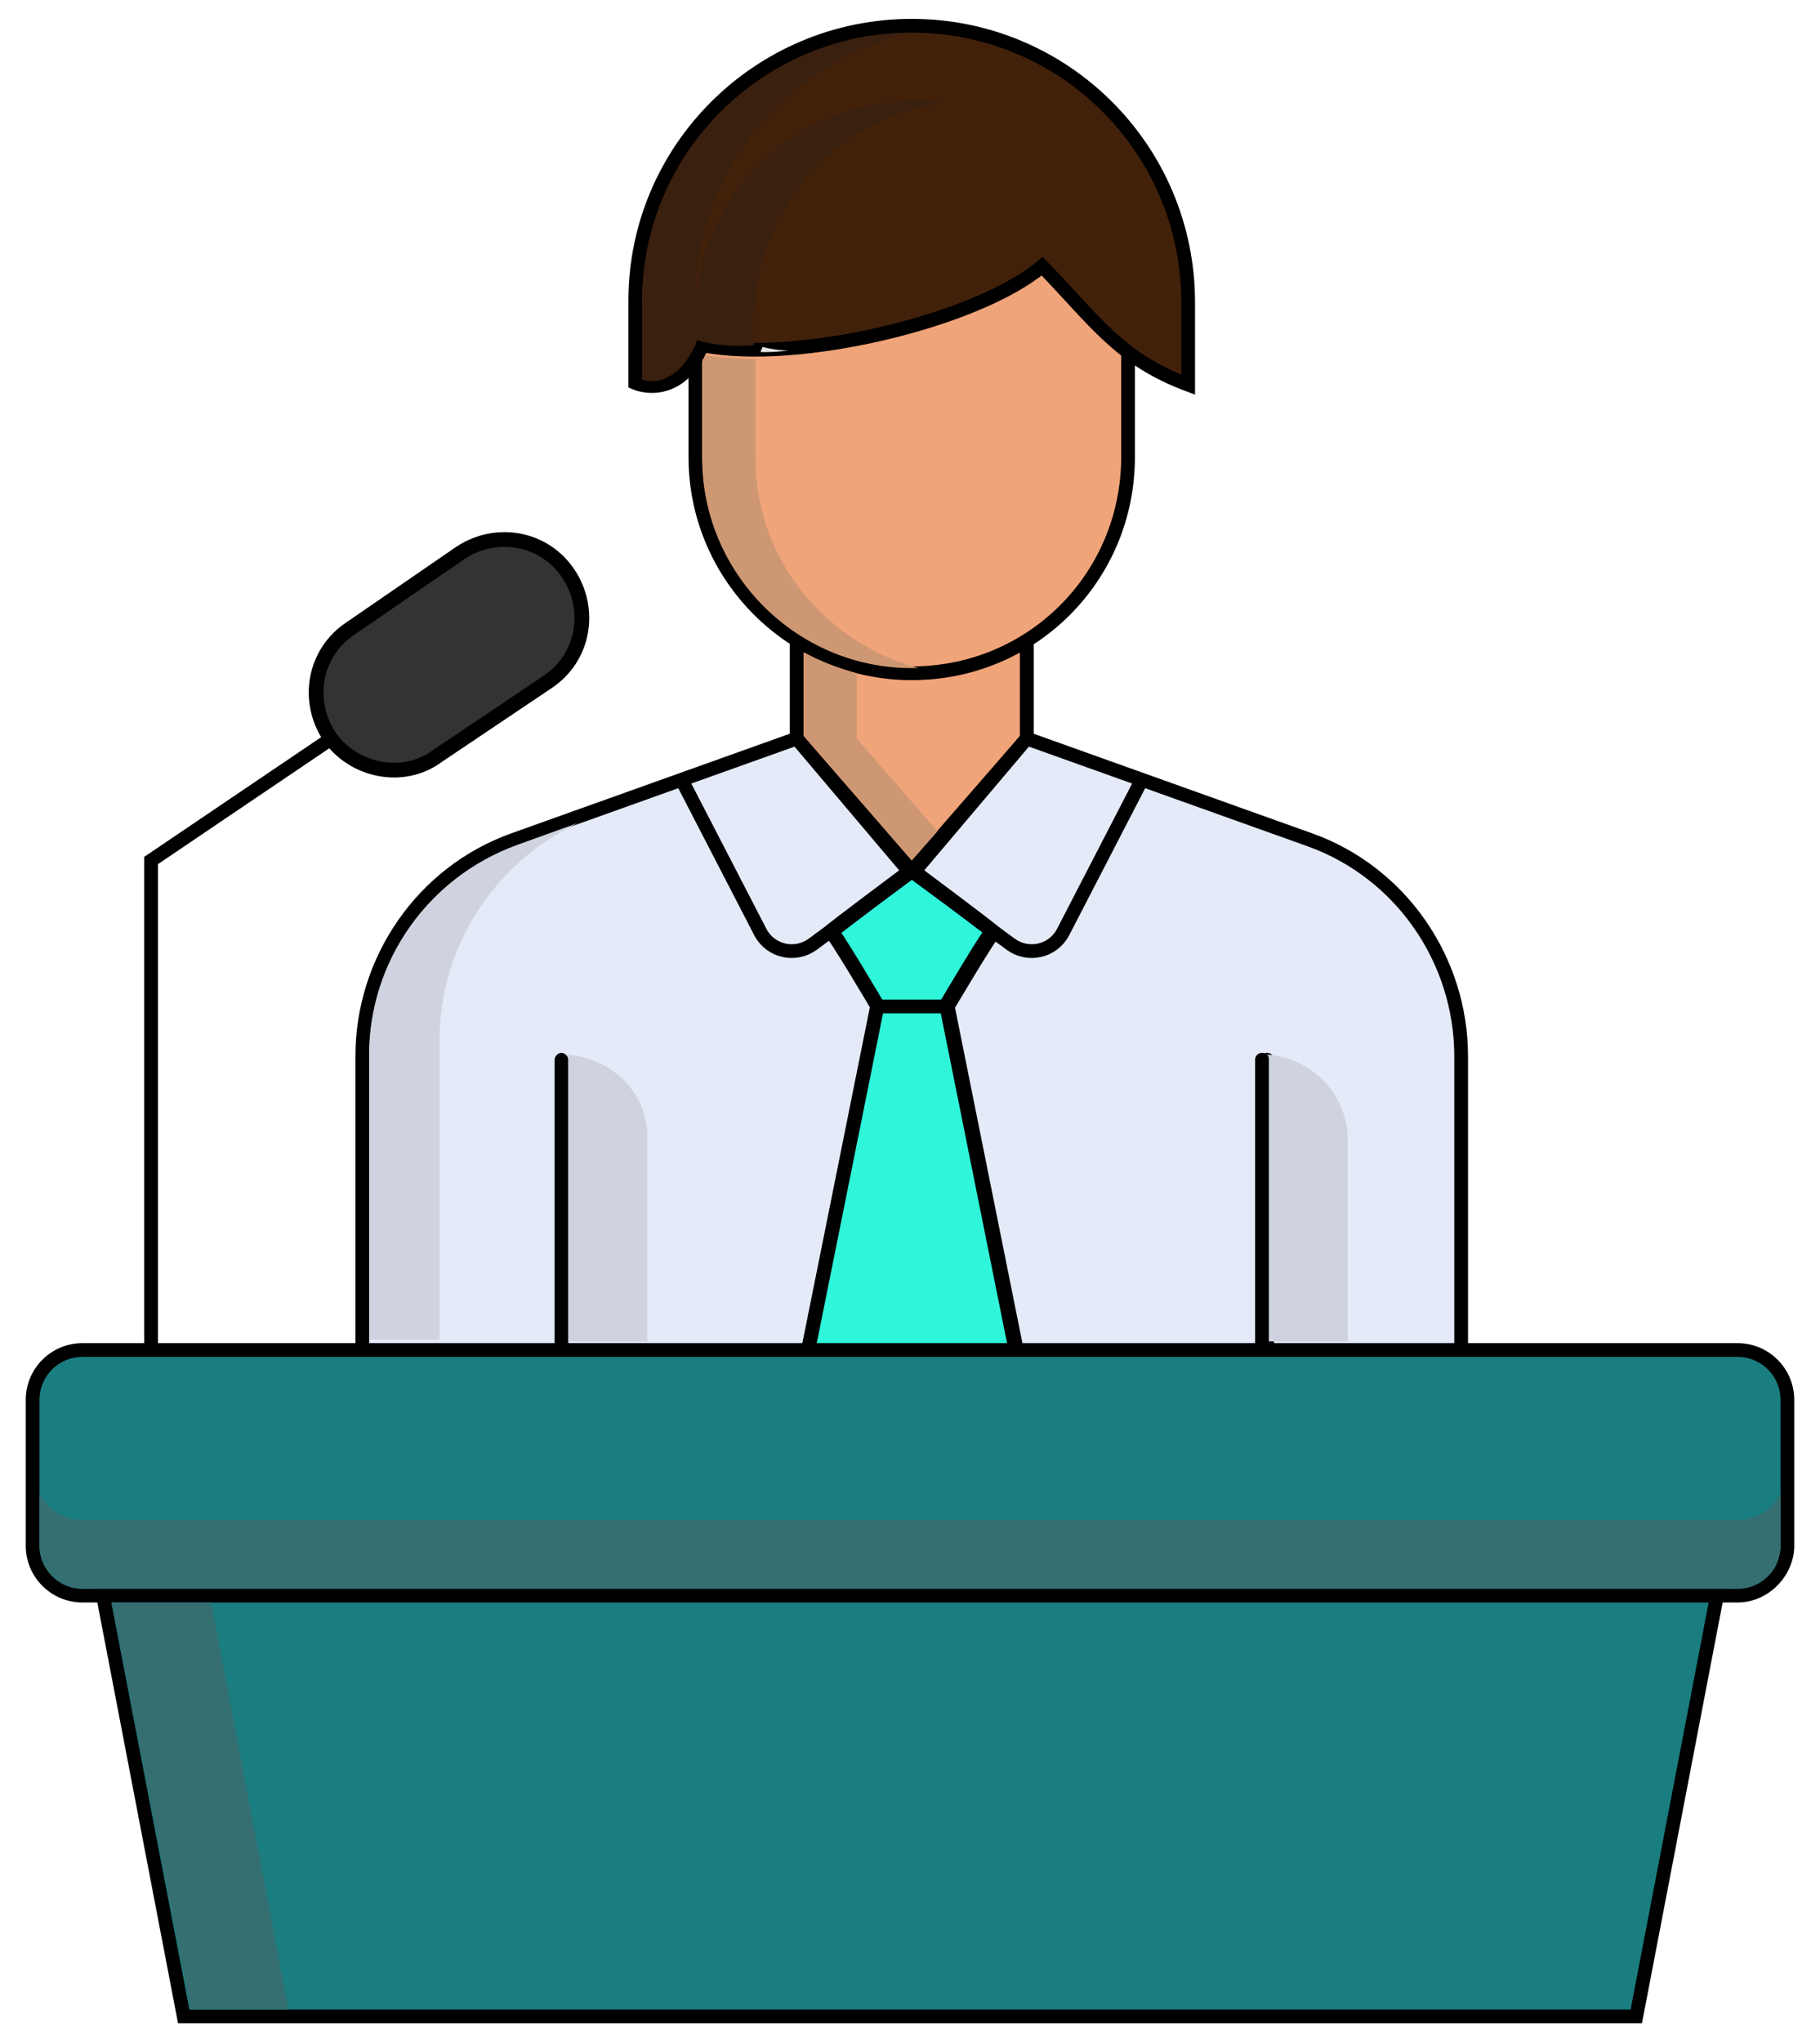 <?xml version="1.0" encoding="utf-8"?>
<!-- Generator: Adobe Illustrator 26.2.1, SVG Export Plug-In . SVG Version: 6.00 Build 0)  -->
<svg version="1.1" id="Layer_1" xmlns="http://www.w3.org/2000/svg" xmlns:xlink="http://www.w3.org/1999/xlink" x="0px" y="0px"
	 viewBox="0 0 106 118.9" style="enable-background:new 0 0 106 118.9;" xml:space="preserve">
<style type="text/css">
	.st0{fill:#F0A479;stroke:#000000;stroke-width:0.8;stroke-miterlimit:10;}
	.st1{fill:#E4EAF8;}
	.st2{fill:#2FF6DA;stroke:#000000;stroke-width:0.8;stroke-linecap:round;stroke-linejoin:round;stroke-miterlimit:10;}
	.st3{fill:#1A7D80;stroke:#000000;stroke-width:0.8;stroke-miterlimit:10;}
	.st4{fill:none;stroke:#000000;stroke-width:0.8;stroke-miterlimit:10;}
	.st5{fill:#333333;stroke:#000000;stroke-width:0.858;stroke-miterlimit:10;}
	.st6{fill:none;stroke:#000000;stroke-width:0.8;stroke-linecap:round;stroke-miterlimit:10;}
	.st7{fill:none;stroke:#000000;stroke-width:0.8;stroke-linejoin:round;stroke-miterlimit:10;}
	.st8{fill:#42210B;stroke:#000000;stroke-width:0.8;stroke-miterlimit:10;}
	.st9{fill:#E6E6E6;}
	.st10{fill:#39200F;}
	.st11{fill:#CE9773;}
	.st12{fill:#CFD3DF;}
	.st13{fill:#356F72;}
</style>
<g>
	<polygon class="st0" points="59.8,37.2 59.8,43 53.1,50.7 46.4,43 46.4,37.2 	"/>
	<path class="st1" d="M76.3,48.9L59.8,43l0,0L53,50.7L46.4,43l-7.5,2.7l-9,3.2c-5.3,1.9-8.8,6.9-8.8,12.6v17h64.1v-17
		C85.1,55.8,81.6,50.8,76.3,48.9z"/>
	<path class="st2" d="M59.2,78.5l-4-19.9c0,0,2.6-4.4,2.7-4.3c0.1,0.1-4.6-3.5-4.6-3.5H53c0,0-4.7,3.5-4.6,3.5
		c0.1-0.1,2.7,4.3,2.7,4.3l-4,19.9"/>
	<path class="st3" d="M101.2,92.9H4.8c-1.6,0-2.9-1.3-2.9-2.9v-8.5c0-1.6,1.3-2.9,2.9-2.9h96.4c1.6,0,2.9,1.3,2.9,2.9v8.5
		C104.1,91.5,102.8,92.9,101.2,92.9z"/>
	<polygon class="st3" points="95.3,117.4 10.7,117.4 6,92.9 100,92.9 	"/>
	<polyline class="st4" points="8.8,78.5 8.8,50.1 19.3,43 	"/>
	<path class="st5" d="M19.2,42.9L19.2,42.9c-1.4-2.1-0.9-4.9,1.2-6.3l6.4-4.4c2.1-1.4,4.9-0.9,6.3,1.2l0,0c1.4,2.1,0.9,4.9-1.2,6.3
		L25.5,44C23.5,45.5,20.6,44.9,19.2,42.9z"/>
	<path class="st4" d="M21.1,78.5v-17c0-5.6,3.5-10.7,8.8-12.6L46.4,43l6.6,7.8L47.3,55c-1,0.7-2.4,0.4-3-0.7l-4.6-8.9"/>
	<line class="st6" x1="73.8" y1="61.7" x2="73.8" y2="78.5"/>
	<path class="st7" d="M53,50.7c0,0-4.7,3.5-4.6,3.5c0.1-0.1,2.7,4.3,2.7,4.3l-4,19.9"/>
	<path class="st4" d="M85.1,78.5v-17c0-5.6-3.5-10.7-8.8-12.6L59.8,43l-6.6,7.8l5.7,4.2c1,0.7,2.4,0.4,3-0.7l4.6-8.9"/>
	<line class="st6" x1="73.5" y1="61.7" x2="73.5" y2="78.5"/>
	<path class="st7" d="M53.2,50.7c0,0,4.7,3.5,4.6,3.5c-0.1-0.1-2.7,4.3-2.7,4.3l4,19.9"/>
	<line class="st4" x1="51" y1="58.6" x2="55.2" y2="58.6"/>
	<line class="st7" x1="46.4" y1="43" x2="46.4" y2="37.2"/>
	<line class="st7" x1="59.8" y1="43" x2="59.8" y2="37.2"/>
	<path class="st0" d="M53.1,39.2L53.1,39.2c-6.9,0-12.6-5.6-12.6-12.6v-8.2c0-6.9,5.6-12.6,12.6-12.6h0c6.9,0,12.6,5.6,12.6,12.6
		v8.2C65.7,33.6,60.1,39.2,53.1,39.2z"/>
	<path class="st8" d="M69.2,22.4v-4.8c0-8.9-7.2-16.1-16.1-16.1h0C44.2,1.5,37,8.7,37,17.5v4.8c0,0,2.5,1.1,3.9-2.2
		c5.5,1.1,16-1.4,19.8-4.6C63.8,18.7,65.2,20.9,69.2,22.4z"/>
	<path class="st9" d="M44.4,20.2c0,0.1-0.1,0.2-0.1,0.3c0.5,0,1,0,1.6-0.1C45.3,20.4,44.8,20.3,44.4,20.2z"/>
	<path class="st10" d="M53.1,5.9L53.1,5.9c-6.9,0-12.6,5.6-12.6,12.6v-0.9c0-7.7,5.4-14.1,12.6-15.7c-8.6,0-15.7,7-15.7,15.7v4.5
		c0.3,0.1,0.9,0.2,1.4-0.1c0.7-0.3,1.2-0.9,1.7-1.9c0,0,0,0,0,0l0.1-0.3l0.3,0.1c0.9,0.2,1.9,0.3,3,0.2v-1.6
		C44,12.1,48.7,6.8,54.9,6C54.3,5.9,53.7,5.9,53.1,5.9z"/>
	<path class="st11" d="M44,26.7v-5.8c-1,0-2-0.1-2.9-0.2c-0.1,0.1-0.1,0.3-0.2,0.4v5.6c0,6.7,5.5,12.2,12.2,12.2c0.1,0,0.2,0,0.4,0
		C48,37.4,44,32.5,44,26.7z"/>
	<path class="st11" d="M49.9,39.2c-1.1-0.3-2.1-0.7-3.1-1.2v4.8l6.3,7.3l1.5-1.7L49.9,43V39.2z"/>
	<path class="st12" d="M21.5,61.4v16.6h4.1V60.6c0-5.5,3.2-10.4,8.1-12.7l-3.6,1.3C24.9,51.1,21.5,56,21.5,61.4z"/>
	<path d="M32.7,78.9c-0.2,0-0.4-0.2-0.4-0.4V61.7c0-0.2,0.2-0.4,0.4-0.4s0.4,0.2,0.4,0.4v16.8C33.1,78.7,33,78.9,32.7,78.9z"/>
	<path class="st12" d="M33,61.4c0.1,0.1,0.1,0.2,0.1,0.3v16.4h4.6V66.4C37.8,63.7,35.7,61.6,33,61.4z"/>
	<path class="st12" d="M73.8,61.4c0.1,0.1,0.1,0.2,0.1,0.3v16.4h4.6V66.4C78.5,63.7,76.4,61.6,73.8,61.4z"/>
	<path class="st13" d="M4.8,92.5h96.4c1.4,0,2.5-1.1,2.5-2.5v-3c-0.5,0.9-1.4,1.5-2.5,1.5H4.8c-1.1,0-2-0.6-2.5-1.5v3
		C2.3,91.3,3.4,92.5,4.8,92.5z"/>
	<polygon class="st13" points="6.5,93.3 11.1,117 16.8,117 12.3,93.3 	"/>
</g>
</svg>
